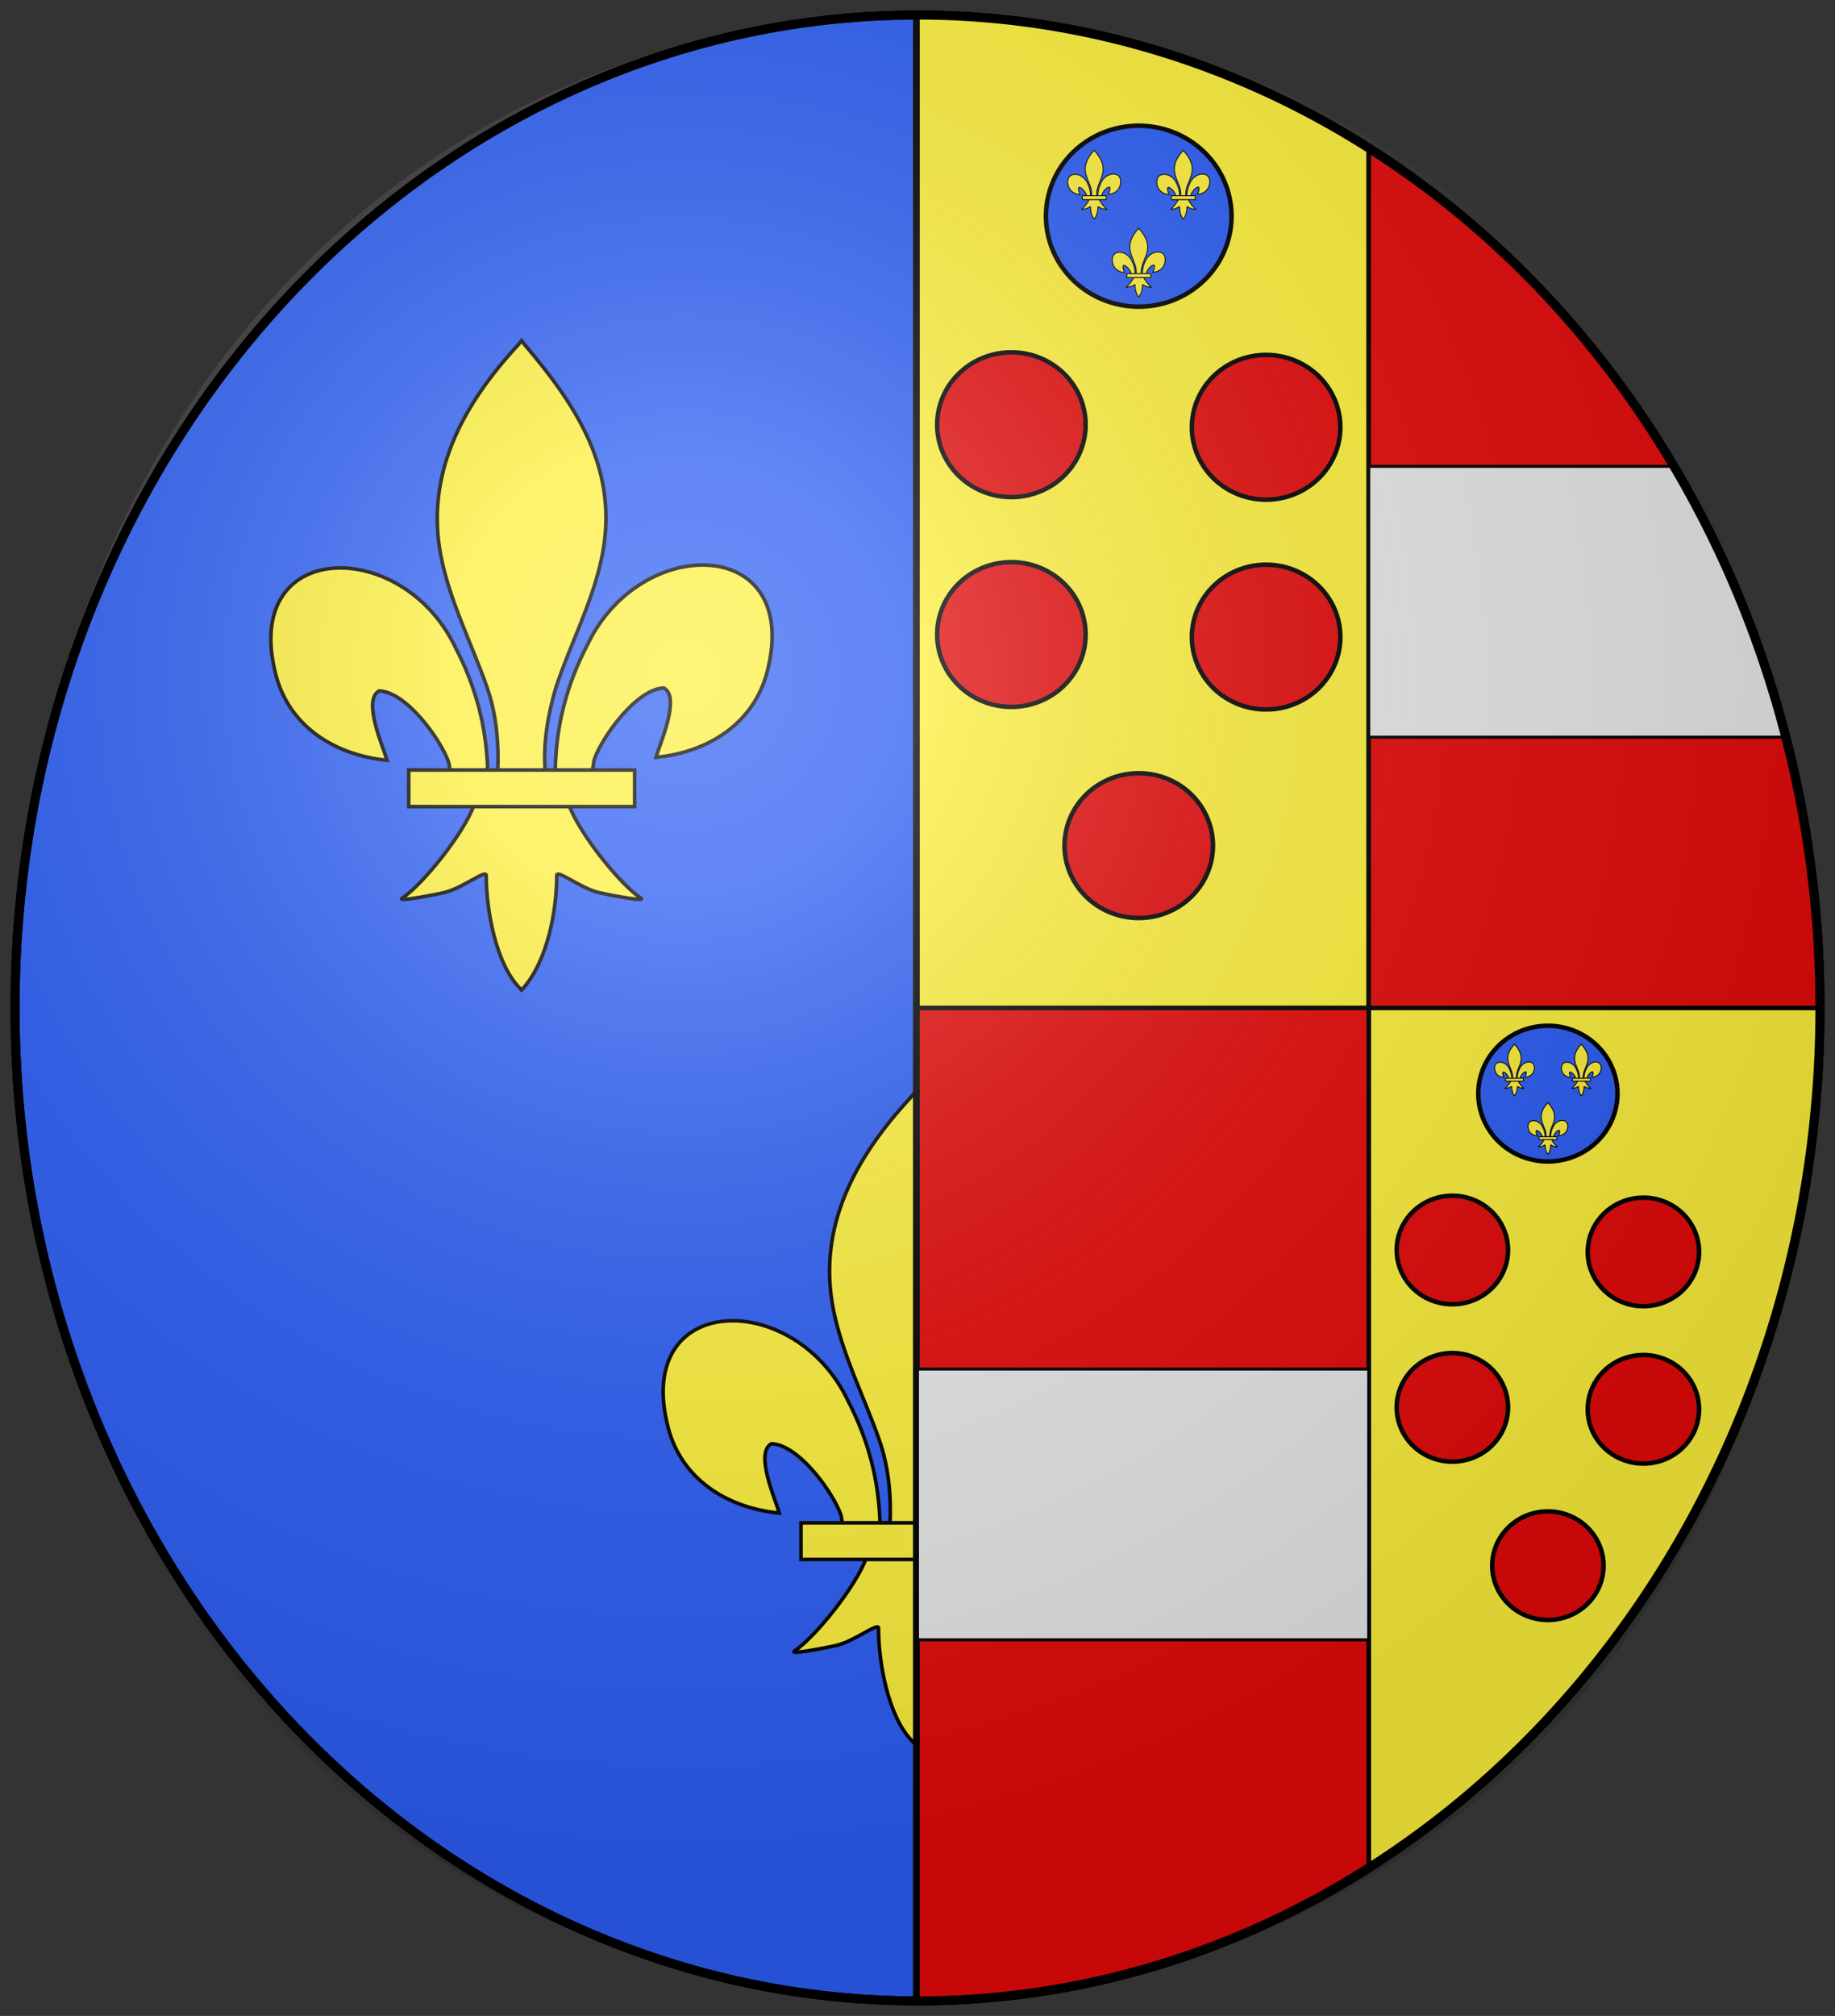<?xml version="1.0" encoding="UTF-8" standalone="no"?>
<!-- Created with Inkscape (http://www.inkscape.org/) -->
<svg
   xmlns:svg="http://www.w3.org/2000/svg"
   xmlns="http://www.w3.org/2000/svg"
   xmlns:xlink="http://www.w3.org/1999/xlink"
   version="1.0"
   width="610"
   height="670"
   id="svg2">
  <rect width="100%" height="100%" fill="#333333" stroke="none"/>
  <desc
     id="desc4">Flag of Canton of Valais (Wallis)</desc>
  <defs
     id="defs6">
    <linearGradient
       id="linearGradient2893">
      <stop
         id="stop2895"
         style="stop-color:#ffffff;stop-opacity:0.314"
         offset="0" />
      <stop
         id="stop2897"
         style="stop-color:#ffffff;stop-opacity:0.251"
         offset="0.19" />
      <stop
         id="stop2901"
         style="stop-color:#6b6b6b;stop-opacity:0.125"
         offset="0.6" />
      <stop
         id="stop2899"
         style="stop-color:#000000;stop-opacity:0.125"
         offset="1" />
    </linearGradient>
    <linearGradient
       id="linearGradient2885">
      <stop
         id="stop2887"
         style="stop-color:#ffffff;stop-opacity:1"
         offset="0" />
      <stop
         id="stop2891"
         style="stop-color:#ffffff;stop-opacity:1"
         offset="0.229" />
      <stop
         id="stop2889"
         style="stop-color:#000000;stop-opacity:1"
         offset="1" />
    </linearGradient>
    <linearGradient
       id="linearGradient2955">
      <stop
         id="stop2867"
         style="stop-color:#fd0000;stop-opacity:1"
         offset="0" />
      <stop
         id="stop2873"
         style="stop-color:#e77275;stop-opacity:0.659"
         offset="0.5" />
      <stop
         id="stop2959"
         style="stop-color:#000000;stop-opacity:0.323"
         offset="1" />
    </linearGradient>
    <radialGradient
       cx="225.524"
       cy="218.901"
       r="300"
       fx="225.524"
       fy="218.901"
       id="radialGradient2961"
       xlink:href="#linearGradient2955"
       gradientUnits="userSpaceOnUse"
       gradientTransform="matrix(-4.167939e-4,2.183,-1.884,-3.599562e-4,615.597,-289.121)" />
    <polygon
       points="0,-1 0.588,0.809 -0.951,-0.309 0.951,-0.309 -0.588,0.809 0,-1 "
       transform="scale(53,53)"
       id="star" />
    <clipPath
       id="clip">
      <path
         d="M 0,-200 L 0,600 L 300,600 L 300,-200 L 0,-200 z"
         id="path10" />
    </clipPath>
    <radialGradient
       cx="225.524"
       cy="218.901"
       r="300"
       fx="225.524"
       fy="218.901"
       id="radialGradient1911"
       xlink:href="#linearGradient2955"
       gradientUnits="userSpaceOnUse"
       gradientTransform="matrix(-4.167939e-4,2.183,-1.884,-3.599562e-4,615.597,-289.121)" />
    <radialGradient
       cx="225.524"
       cy="218.901"
       r="300"
       fx="225.524"
       fy="218.901"
       id="radialGradient2865"
       xlink:href="#linearGradient2955"
       gradientUnits="userSpaceOnUse"
       gradientTransform="matrix(0,1.749,-1.593,-1.049767e-7,551.788,-191.29)" />
    <radialGradient
       cx="225.524"
       cy="218.901"
       r="300"
       fx="225.524"
       fy="218.901"
       id="radialGradient2871"
       xlink:href="#linearGradient2955"
       gradientUnits="userSpaceOnUse"
       gradientTransform="matrix(0,1.386,-1.323,-5.741131e-8,-158.082,-109.541)" />
    <radialGradient
       cx="221.445"
       cy="226.331"
       r="300"
       fx="221.445"
       fy="226.331"
       id="radialGradient3163"
       xlink:href="#linearGradient2893"
       gradientUnits="userSpaceOnUse"
       gradientTransform="matrix(1.353,0,0,1.349,-77.629,-85.747)" />
  </defs>
  <g
     transform="translate(5,5)"
     id="layer3"
     style="display:inline">
    <path
       d="M 600,330 A 300,330 0 1 1 0,330 A 300,330 0 1 1 600,330 z"
       id="path3180"
       style="opacity:1;fill:#2b5df2;fill-opacity:1;fill-rule:nonzero;stroke:#000000;stroke-width:3;stroke-linecap:butt;stroke-linejoin:round;marker:none;marker-start:none;marker-mid:none;marker-end:none;stroke-miterlimit:4;stroke-dasharray:none;stroke-dashoffset:0;stroke-opacity:1;visibility:visible;display:inline;overflow:visible;enable-background:accumulate" />
    <g
       transform="matrix(2.425,0,0,2.425,-189.986,-452.74)"
       id="g4368"
       style="display:inline">
      <g
         transform="matrix(9.744405e-2,0,0,9.744405e-2,112.739,230.648)"
         id="g20766"
         style="fill:#fcef3c;fill-opacity:1;stroke:#000000;stroke-width:5.077;stroke-miterlimit:4;stroke-dasharray:none;stroke-opacity:1;display:inline">
        <path
           d="M 407.029,608.699 C 408.454,546.743 423.78,489.16 452.319,434.591 C 527.033,277.405 755.239,281.159 704.934,473.402 C 686.397,544.241 623.425,585.876 548.615,593.017 C 554.015,574.352 583.715,508.365 559.74,495.455 C 521.401,496.904 473.795,563.161 462.347,594.756 C 460.694,599.292 461.156,604.534 459.311,608.996"
           id="path20768"
           style="opacity:1;fill:#fcef3c;fill-opacity:1;fill-rule:evenodd;stroke:#000000;stroke-width:5.077;stroke-linecap:butt;stroke-linejoin:miter;stroke-miterlimit:4;stroke-dasharray:none;stroke-opacity:1;display:inline" />
        <g
           transform="translate(-38.532,-48.577)"
           id="g20770"
           style="opacity:1;fill:#fcef3c;fill-opacity:1;stroke:#000000;stroke-width:5.077;stroke-miterlimit:4;stroke-dasharray:none;stroke-opacity:1;display:inline">
          <g
             transform="translate(0,4)"
             id="g20772"
             style="fill:#fcef3c;fill-opacity:1;stroke:#000000;stroke-width:5.077;stroke-miterlimit:4;stroke-dasharray:none;stroke-opacity:1">
            <path
               d="M 350.523,657.372 C 349.098,595.416 333.772,537.833 305.233,483.264 C 230.519,326.078 2.313,329.832 52.618,522.075 C 71.155,592.914 134.127,634.549 208.937,641.69 C 203.537,623.025 173.837,557.038 197.813,544.128 C 236.151,545.577 283.757,611.833 295.205,643.429 C 296.858,647.965 296.396,653.207 298.241,657.669"
               id="path20774"
               style="fill:#fcef3c;fill-opacity:1;fill-rule:evenodd;stroke:#000000;stroke-width:5.077;stroke-linecap:butt;stroke-linejoin:miter;stroke-miterlimit:4;stroke-dasharray:none;stroke-opacity:1" />
            <path
               d="M 393.626,57.12 C 314.912,141.97 262.061,240.082 284.845,355.151 C 297.414,418.635 327.886,477.431 349.376,538.589 C 362.812,576.959 366.248,617.041 364.657,657.37 L 431.438,657.37 C 428.242,616.744 435.245,577.372 446.72,538.589 C 467.194,477.051 498.345,418.683 511.251,355.151 C 535.379,236.372 478.744,146.792 402.813,57.495 L 398.173,51.577 L 393.626,57.12 z"
               id="path20776"
               style="fill:#fcef3c;fill-opacity:1;fill-rule:nonzero;stroke:#000000;stroke-width:5.077;stroke-linecap:butt;stroke-linejoin:miter;stroke-miterlimit:4;stroke-dasharray:none;stroke-opacity:1" />
            <path
               d="M 331.345,704.401 C 317.383,743.531 260.456,815.193 230.22,835.62 C 222.377,840.918 267.706,832.569 288.001,828.12 C 314.62,822.286 349.218,793.923 348.407,803.933 C 348.332,849.771 361.218,926.257 394.813,961.401 L 397.995,964.789 L 401.282,961.401 C 434.86,922.23 447.52,853.359 447.688,803.933 C 446.877,793.923 481.476,822.286 508.095,828.12 C 528.39,832.569 573.718,840.918 565.876,835.62 C 535.639,815.193 478.744,743.531 464.782,704.401 L 331.345,704.401 z"
               id="path20778"
               style="fill:#fcef3c;fill-opacity:1;fill-rule:evenodd;stroke:#000000;stroke-width:5.077;stroke-linecap:butt;stroke-linejoin:miter;stroke-miterlimit:4;stroke-dasharray:none;stroke-opacity:1" />
            <rect
               width="317.888"
               height="51.503"
               x="239.352"
               y="655.379"
               id="rect20780"
               style="fill:#fcef3c;fill-opacity:1;stroke:#000000;stroke-width:5.077;stroke-miterlimit:4;stroke-dasharray:none;stroke-opacity:1" />
          </g>
        </g>
      </g>
      <g
         transform="matrix(9.744405e-2,0,0,9.744405e-2,213.099,230.648)"
         id="g20782"
         style="fill:#fcef3c;fill-opacity:1;stroke:#000000;stroke-width:5.077;stroke-miterlimit:4;stroke-dasharray:none;stroke-opacity:1;display:inline">
        <path
           d="M 407.029,608.699 C 408.454,546.743 423.78,489.16 452.319,434.591 C 527.033,277.405 755.239,281.159 704.934,473.402 C 686.397,544.241 623.425,585.876 548.615,593.017 C 554.015,574.352 583.715,508.365 559.74,495.455 C 521.401,496.904 473.795,563.161 462.347,594.756 C 460.694,599.292 461.156,604.534 459.311,608.996"
           id="path20784"
           style="opacity:1;fill:#fcef3c;fill-opacity:1;fill-rule:evenodd;stroke:#000000;stroke-width:5.077;stroke-linecap:butt;stroke-linejoin:miter;stroke-miterlimit:4;stroke-dasharray:none;stroke-opacity:1;display:inline" />
        <g
           transform="translate(-38.532,-48.577)"
           id="g20786"
           style="opacity:1;fill:#fcef3c;fill-opacity:1;stroke:#000000;stroke-width:5.077;stroke-miterlimit:4;stroke-dasharray:none;stroke-opacity:1;display:inline">
          <g
             transform="translate(0,4)"
             id="g20788"
             style="fill:#fcef3c;fill-opacity:1;stroke:#000000;stroke-width:5.077;stroke-miterlimit:4;stroke-dasharray:none;stroke-opacity:1">
            <path
               d="M 350.523,657.372 C 349.098,595.416 333.772,537.833 305.233,483.264 C 230.519,326.078 2.313,329.832 52.618,522.075 C 71.155,592.914 134.127,634.549 208.937,641.69 C 203.537,623.025 173.837,557.038 197.813,544.128 C 236.151,545.577 283.757,611.833 295.205,643.429 C 296.858,647.965 296.396,653.207 298.241,657.669"
               id="path20790"
               style="fill:#fcef3c;fill-opacity:1;fill-rule:evenodd;stroke:#000000;stroke-width:5.077;stroke-linecap:butt;stroke-linejoin:miter;stroke-miterlimit:4;stroke-dasharray:none;stroke-opacity:1" />
            <path
               d="M 393.626,57.12 C 314.912,141.97 262.061,240.082 284.845,355.151 C 297.414,418.635 327.886,477.431 349.376,538.589 C 362.812,576.959 366.248,617.041 364.657,657.37 L 431.438,657.37 C 428.242,616.744 435.245,577.372 446.72,538.589 C 467.194,477.051 498.345,418.683 511.251,355.151 C 535.379,236.372 478.744,146.792 402.813,57.495 L 398.173,51.577 L 393.626,57.12 z"
               id="path20792"
               style="fill:#fcef3c;fill-opacity:1;fill-rule:nonzero;stroke:#000000;stroke-width:5.077;stroke-linecap:butt;stroke-linejoin:miter;stroke-miterlimit:4;stroke-dasharray:none;stroke-opacity:1" />
            <path
               d="M 331.345,704.401 C 317.383,743.531 260.456,815.193 230.22,835.62 C 222.377,840.918 267.706,832.569 288.001,828.12 C 314.62,822.286 349.218,793.923 348.407,803.933 C 348.332,849.771 361.218,926.257 394.813,961.401 L 397.995,964.789 L 401.282,961.401 C 434.86,922.23 447.52,853.359 447.688,803.933 C 446.877,793.923 481.476,822.286 508.095,828.12 C 528.39,832.569 573.718,840.918 565.876,835.62 C 535.639,815.193 478.744,743.531 464.782,704.401 L 331.345,704.401 z"
               id="path20794"
               style="fill:#fcef3c;fill-opacity:1;fill-rule:evenodd;stroke:#000000;stroke-width:5.077;stroke-linecap:butt;stroke-linejoin:miter;stroke-miterlimit:4;stroke-dasharray:none;stroke-opacity:1" />
            <rect
               width="317.888"
               height="51.503"
               x="239.352"
               y="655.379"
               id="rect20796"
               style="fill:#fcef3c;fill-opacity:1;stroke:#000000;stroke-width:5.077;stroke-miterlimit:4;stroke-dasharray:none;stroke-opacity:1" />
          </g>
        </g>
      </g>
      <g
         transform="matrix(9.744405e-2,0,0,9.744405e-2,166.517,333.823)"
         id="g20814"
         style="fill:#fcef3c;fill-opacity:1;stroke:#000000;stroke-width:5.077;stroke-miterlimit:4;stroke-dasharray:none;stroke-opacity:1;display:inline">
        <path
           d="M 407.029,608.699 C 408.454,546.743 423.78,489.16 452.319,434.591 C 527.033,277.405 755.239,281.159 704.934,473.402 C 686.397,544.241 623.425,585.876 548.615,593.017 C 554.015,574.352 583.715,508.365 559.74,495.455 C 521.401,496.904 473.795,563.161 462.347,594.756 C 460.694,599.292 461.156,604.534 459.311,608.996"
           id="path20816"
           style="opacity:1;fill:#fcef3c;fill-opacity:1;fill-rule:evenodd;stroke:#000000;stroke-width:5.077;stroke-linecap:butt;stroke-linejoin:miter;stroke-miterlimit:4;stroke-dasharray:none;stroke-opacity:1;display:inline" />
        <g
           transform="translate(-38.532,-48.577)"
           id="g20818"
           style="opacity:1;fill:#fcef3c;fill-opacity:1;stroke:#000000;stroke-width:5.077;stroke-miterlimit:4;stroke-dasharray:none;stroke-opacity:1;display:inline">
          <g
             transform="translate(0,4)"
             id="g20820"
             style="fill:#fcef3c;fill-opacity:1;stroke:#000000;stroke-width:5.077;stroke-miterlimit:4;stroke-dasharray:none;stroke-opacity:1">
            <path
               d="M 350.523,657.372 C 349.098,595.416 333.772,537.833 305.233,483.264 C 230.519,326.078 2.313,329.832 52.618,522.075 C 71.155,592.914 134.127,634.549 208.937,641.69 C 203.537,623.025 173.837,557.038 197.813,544.128 C 236.151,545.577 283.757,611.833 295.205,643.429 C 296.858,647.965 296.396,653.207 298.241,657.669"
               id="path20822"
               style="fill:#fcef3c;fill-opacity:1;fill-rule:evenodd;stroke:#000000;stroke-width:5.077;stroke-linecap:butt;stroke-linejoin:miter;stroke-miterlimit:4;stroke-dasharray:none;stroke-opacity:1" />
            <path
               d="M 393.626,57.12 C 314.912,141.97 262.061,240.082 284.845,355.151 C 297.414,418.635 327.886,477.431 349.376,538.589 C 362.812,576.959 366.248,617.041 364.657,657.37 L 431.438,657.37 C 428.242,616.744 435.245,577.372 446.72,538.589 C 467.194,477.051 498.345,418.683 511.251,355.151 C 535.379,236.372 478.744,146.792 402.813,57.495 L 398.173,51.577 L 393.626,57.12 z"
               id="path20824"
               style="fill:#fcef3c;fill-opacity:1;fill-rule:nonzero;stroke:#000000;stroke-width:5.077;stroke-linecap:butt;stroke-linejoin:miter;stroke-miterlimit:4;stroke-dasharray:none;stroke-opacity:1" />
            <path
               d="M 331.345,704.401 C 317.383,743.531 260.456,815.193 230.22,835.62 C 222.377,840.918 267.706,832.569 288.001,828.12 C 314.62,822.286 349.218,793.923 348.407,803.933 C 348.332,849.771 361.218,926.257 394.813,961.401 L 397.995,964.789 L 401.282,961.401 C 434.86,922.23 447.52,853.359 447.688,803.933 C 446.877,793.923 481.476,822.286 508.095,828.12 C 528.39,832.569 573.718,840.918 565.876,835.62 C 535.639,815.193 478.744,743.531 464.782,704.401 L 331.345,704.401 z"
               id="path20826"
               style="fill:#fcef3c;fill-opacity:1;fill-rule:evenodd;stroke:#000000;stroke-width:5.077;stroke-linecap:butt;stroke-linejoin:miter;stroke-miterlimit:4;stroke-dasharray:none;stroke-opacity:1" />
            <rect
               width="317.888"
               height="51.503"
               x="239.352"
               y="655.379"
               id="rect20828"
               style="fill:#fcef3c;fill-opacity:1;stroke:#000000;stroke-width:5.077;stroke-miterlimit:4;stroke-dasharray:none;stroke-opacity:1" />
          </g>
        </g>
      </g>
    </g>
    <path
       d="M 300,-4.9e-06 L 300,660 C 465.6,660 600,512.16 600,330 C 600,147.84 465.6,-4.9e-06 300,-4.9e-06 z"
       id="path6769"
       style="opacity:1;fill:#e6e6e6;fill-opacity:1;fill-rule:nonzero;stroke:#000000;stroke-width:3;stroke-linecap:butt;stroke-linejoin:round;marker:none;marker-start:none;marker-mid:none;marker-end:none;stroke-miterlimit:4;stroke-dasharray:none;stroke-dashoffset:0;stroke-opacity:1;visibility:visible;display:inline;overflow:visible;enable-background:accumulate" />
    <path
       d="M 305,5 C 305,282.292 305,335 305,335 L 455,335 L 455,49.219 C 410.863,21.111 359.635,5 305,5 z M 455,335 L 455,620.781 C 544.642,563.694 605,457.061 605,335 L 455,335 z"
       transform="translate(-5,-5)"
       id="path11090"
       style="fill:#fcef3c;fill-rule:evenodd;stroke:#000000;stroke-width:1.5;stroke-linecap:butt;stroke-linejoin:miter;stroke-miterlimit:4;stroke-dasharray:none;stroke-opacity:1" />
    <path
       d="M 300,659.369 C 300,382.608 300,330 300,330 L 450,330 L 450,615.235 C 405.863,643.289 354.635,659.369 300,659.369 z M 450,330 L 450,44.765 C 539.642,101.744 600,208.172 600,330 L 450,330 z"
       id="path11197"
       style="fill:#e20909;fill-rule:evenodd;stroke:#000000;stroke-width:1.5;stroke-linecap:butt;stroke-linejoin:miter;stroke-miterlimit:4;stroke-dasharray:none;stroke-opacity:1;display:inline" />
    <g
       transform="translate(-4.116,-7.047)"
       id="g23781"
       style="display:inline">
      <path
         d="M 98.692,610.654 A 49.346,48.112 0 1 1 0,610.654 A 49.346,48.112 0 1 1 98.692,610.654 z"
         transform="matrix(0.5,0,0,0.5,310.654,-162.123)"
         id="path2427"
         style="fill:#e20909;fill-opacity:1;fill-rule:nonzero;stroke:#000000;stroke-width:3;stroke-linecap:butt;stroke-linejoin:miter;marker:none;marker-start:none;marker-mid:none;marker-end:none;stroke-miterlimit:4;stroke-dasharray:none;stroke-dashoffset:0;stroke-opacity:1;visibility:visible;display:inline;overflow:visible;enable-background:accumulate" />
      <path
         d="M 98.692,610.654 A 49.346,48.112 0 1 1 0,610.654 A 49.346,48.112 0 1 1 98.692,610.654 z"
         transform="matrix(0.5,0,0,0.5,395.327,-161.271)"
         id="path2429"
         style="fill:#e20909;fill-opacity:1;fill-rule:nonzero;stroke:#000000;stroke-width:3;stroke-linecap:butt;stroke-linejoin:miter;marker:none;marker-start:none;marker-mid:none;marker-end:none;stroke-miterlimit:4;stroke-dasharray:none;stroke-dashoffset:0;stroke-opacity:1;visibility:visible;display:inline;overflow:visible;enable-background:accumulate" />
    </g>
    <g
       transform="translate(-4.116,-4.112)"
       id="g23777"
       style="display:inline">
      <path
         d="M 98.692,610.654 A 49.346,48.112 0 1 1 0,610.654 A 49.346,48.112 0 1 1 98.692,610.654 z"
         transform="matrix(0.5,0,0,0.5,310.654,-95.327)"
         id="path2433"
         style="fill:#e20909;fill-opacity:1;fill-rule:nonzero;stroke:#000000;stroke-width:3;stroke-linecap:butt;stroke-linejoin:miter;marker:none;marker-start:none;marker-mid:none;marker-end:none;stroke-miterlimit:4;stroke-dasharray:none;stroke-dashoffset:0;stroke-opacity:1;visibility:visible;display:inline;overflow:visible;enable-background:accumulate" />
      <path
         d="M 98.692,610.654 A 49.346,48.112 0 1 1 0,610.654 A 49.346,48.112 0 1 1 98.692,610.654 z"
         transform="matrix(0.5,0,0,0.5,395.327,-94.475)"
         id="path2435"
         style="fill:#e20909;fill-opacity:1;fill-rule:nonzero;stroke:#000000;stroke-width:3;stroke-linecap:butt;stroke-linejoin:miter;marker:none;marker-start:none;marker-mid:none;marker-end:none;stroke-miterlimit:4;stroke-dasharray:none;stroke-dashoffset:0;stroke-opacity:1;visibility:visible;display:inline;overflow:visible;enable-background:accumulate" />
    </g>
    <path
       d="M 98.692,610.654 A 49.346,48.112 0 1 1 0,610.654 A 49.346,48.112 0 1 1 98.692,610.654 z"
       transform="matrix(0.5,0,0,0.5,348.875,-29.281)"
       id="path2431"
       style="fill:#e20909;fill-opacity:1;fill-rule:nonzero;stroke:#000000;stroke-width:3;stroke-linecap:butt;stroke-linejoin:miter;marker:none;marker-start:none;marker-mid:none;marker-end:none;stroke-miterlimit:4;stroke-dasharray:none;stroke-dashoffset:0;stroke-opacity:1;visibility:visible;display:inline;overflow:visible;enable-background:accumulate" />
    <g
       transform="matrix(0.5,0,0,0.5,472.856,9.872)"
       id="g3547"
       style="display:inline">
      <path
         d="M 98.692,610.654 A 49.346,48.112 0 1 1 0,610.654 A 49.346,48.112 0 1 1 98.692,610.654 z"
         transform="matrix(1.25,0,0,1.25,-260.299,-649.36)"
         id="path2437"
         style="opacity:1;fill:#2b5df2;fill-opacity:1;fill-rule:nonzero;stroke:#000000;stroke-width:2.4;stroke-linecap:butt;stroke-linejoin:miter;marker:none;marker-start:none;marker-mid:none;marker-end:none;stroke-miterlimit:4;stroke-dasharray:none;stroke-dashoffset:0;stroke-opacity:1;visibility:visible;display:inline;overflow:visible;enable-background:accumulate" />
      <g
         transform="matrix(5e-2,0,0,5e-2,-246.2,69.806)"
         id="g3226"
         style="fill:#fcef3c;display:inline">
        <path
           d="M 407.029,608.699 C 408.454,546.743 423.78,489.16 452.319,434.591 C 527.033,277.405 755.239,281.159 704.934,473.402 C 686.397,544.241 623.425,585.876 548.615,593.017 C 554.015,574.352 583.715,508.365 559.74,495.455 C 521.401,496.904 473.795,563.161 462.347,594.756 C 460.694,599.292 461.156,604.534 459.311,608.996"
           id="path3228"
           style="opacity:1;fill:#fcef3c;fill-opacity:1;fill-rule:evenodd;stroke:#000000;stroke-width:12;stroke-linecap:butt;stroke-linejoin:miter;stroke-miterlimit:4;stroke-dasharray:none;stroke-opacity:1;display:inline" />
        <g
           transform="translate(-38.532,-48.577)"
           id="g3230"
           style="opacity:1;fill:#fcef3c;display:inline">
          <g
             transform="translate(0,4)"
             id="g3232"
             style="fill:#fcef3c;fill-opacity:1;stroke:#000000;stroke-width:12;stroke-miterlimit:4;stroke-dasharray:none;stroke-opacity:1">
            <path
               d="M 350.523,657.372 C 349.098,595.416 333.772,537.833 305.233,483.264 C 230.519,326.078 2.313,329.832 52.618,522.075 C 71.155,592.914 134.127,634.549 208.937,641.69 C 203.537,623.025 173.837,557.038 197.813,544.128 C 236.151,545.577 283.757,611.833 295.205,643.429 C 296.858,647.965 296.396,653.207 298.241,657.669"
               id="path3234"
               style="fill:#fcef3c;fill-opacity:1;fill-rule:evenodd;stroke:#000000;stroke-width:12;stroke-linecap:butt;stroke-linejoin:miter;stroke-miterlimit:4;stroke-dasharray:none;stroke-opacity:1" />
            <path
               d="M 393.626,57.12 C 314.912,141.97 262.061,240.082 284.845,355.151 C 297.414,418.635 327.886,477.431 349.376,538.589 C 362.812,576.959 366.248,617.041 364.657,657.37 L 431.438,657.37 C 428.242,616.744 435.245,577.372 446.72,538.589 C 467.194,477.051 498.345,418.683 511.251,355.151 C 535.379,236.372 478.744,146.792 402.813,57.495 L 398.173,51.577 L 393.626,57.12 z"
               id="path3236"
               style="fill:#fcef3c;fill-opacity:1;fill-rule:nonzero;stroke:#000000;stroke-width:12;stroke-linecap:butt;stroke-linejoin:miter;stroke-miterlimit:4;stroke-dasharray:none;stroke-opacity:1" />
            <path
               d="M 331.345,704.401 C 317.383,743.531 260.456,815.193 230.22,835.62 C 222.377,840.918 267.706,832.569 288.001,828.12 C 314.62,822.286 349.218,793.923 348.407,803.933 C 348.332,849.771 361.218,926.257 394.813,961.401 L 397.995,964.789 L 401.282,961.401 C 434.86,922.23 447.52,853.359 447.688,803.933 C 446.877,793.923 481.476,822.286 508.095,828.12 C 528.39,832.569 573.718,840.918 565.876,835.62 C 535.639,815.193 478.744,743.531 464.782,704.401 L 331.345,704.401 z"
               id="path3238"
               style="fill:#fcef3c;fill-opacity:1;fill-rule:evenodd;stroke:#000000;stroke-width:12;stroke-linecap:butt;stroke-linejoin:miter;stroke-miterlimit:4;stroke-dasharray:none;stroke-opacity:1" />
            <rect
               width="317.888"
               height="51.503"
               x="239.352"
               y="655.379"
               id="rect3240"
               style="fill:#fcef3c;fill-opacity:1;stroke:#000000;stroke-width:12;stroke-miterlimit:4;stroke-dasharray:none;stroke-opacity:1" />
          </g>
        </g>
      </g>
      <g
         transform="matrix(5e-2,0,0,5e-2,-186.985,69.806)"
         id="g4777"
         style="fill:#fcef3c;display:inline">
        <path
           d="M 407.029,608.699 C 408.454,546.743 423.78,489.16 452.319,434.591 C 527.033,277.405 755.239,281.159 704.934,473.402 C 686.397,544.241 623.425,585.876 548.615,593.017 C 554.015,574.352 583.715,508.365 559.74,495.455 C 521.401,496.904 473.795,563.161 462.347,594.756 C 460.694,599.292 461.156,604.534 459.311,608.996"
           id="path4779"
           style="opacity:1;fill:#fcef3c;fill-opacity:1;fill-rule:evenodd;stroke:#000000;stroke-width:12;stroke-linecap:butt;stroke-linejoin:miter;stroke-miterlimit:4;stroke-dasharray:none;stroke-opacity:1;display:inline" />
        <g
           transform="translate(-38.532,-48.577)"
           id="g4781"
           style="opacity:1;fill:#fcef3c;display:inline">
          <g
             transform="translate(0,4)"
             id="g4783"
             style="fill:#fcef3c;fill-opacity:1;stroke:#000000;stroke-width:12;stroke-miterlimit:4;stroke-dasharray:none;stroke-opacity:1">
            <path
               d="M 350.523,657.372 C 349.098,595.416 333.772,537.833 305.233,483.264 C 230.519,326.078 2.313,329.832 52.618,522.075 C 71.155,592.914 134.127,634.549 208.937,641.69 C 203.537,623.025 173.837,557.038 197.813,544.128 C 236.151,545.577 283.757,611.833 295.205,643.429 C 296.858,647.965 296.396,653.207 298.241,657.669"
               id="path4785"
               style="fill:#fcef3c;fill-opacity:1;fill-rule:evenodd;stroke:#000000;stroke-width:12;stroke-linecap:butt;stroke-linejoin:miter;stroke-miterlimit:4;stroke-dasharray:none;stroke-opacity:1" />
            <path
               d="M 393.626,57.12 C 314.912,141.97 262.061,240.082 284.845,355.151 C 297.414,418.635 327.886,477.431 349.376,538.589 C 362.812,576.959 366.248,617.041 364.657,657.37 L 431.438,657.37 C 428.242,616.744 435.245,577.372 446.72,538.589 C 467.194,477.051 498.345,418.683 511.251,355.151 C 535.379,236.372 478.744,146.792 402.813,57.495 L 398.173,51.577 L 393.626,57.12 z"
               id="path4787"
               style="fill:#fcef3c;fill-opacity:1;fill-rule:nonzero;stroke:#000000;stroke-width:12;stroke-linecap:butt;stroke-linejoin:miter;stroke-miterlimit:4;stroke-dasharray:none;stroke-opacity:1" />
            <path
               d="M 331.345,704.401 C 317.383,743.531 260.456,815.193 230.22,835.62 C 222.377,840.918 267.706,832.569 288.001,828.12 C 314.62,822.286 349.218,793.923 348.407,803.933 C 348.332,849.771 361.218,926.257 394.813,961.401 L 397.995,964.789 L 401.282,961.401 C 434.86,922.23 447.52,853.359 447.688,803.933 C 446.877,793.923 481.476,822.286 508.095,828.12 C 528.39,832.569 573.718,840.918 565.876,835.62 C 535.639,815.193 478.744,743.531 464.782,704.401 L 331.345,704.401 z"
               id="path4789"
               style="fill:#fcef3c;fill-opacity:1;fill-rule:evenodd;stroke:#000000;stroke-width:12;stroke-linecap:butt;stroke-linejoin:miter;stroke-miterlimit:4;stroke-dasharray:none;stroke-opacity:1" />
            <rect
               width="317.888"
               height="51.503"
               x="239.352"
               y="655.379"
               id="rect4791"
               style="fill:#fcef3c;fill-opacity:1;stroke:#000000;stroke-width:12;stroke-miterlimit:4;stroke-dasharray:none;stroke-opacity:1" />
          </g>
        </g>
      </g>
      <g
         transform="matrix(5e-2,0,0,5e-2,-216.592,121.619)"
         id="g4793"
         style="fill:#fcef3c;display:inline">
        <path
           d="M 407.029,608.699 C 408.454,546.743 423.78,489.16 452.319,434.591 C 527.033,277.405 755.239,281.159 704.934,473.402 C 686.397,544.241 623.425,585.876 548.615,593.017 C 554.015,574.352 583.715,508.365 559.74,495.455 C 521.401,496.904 473.795,563.161 462.347,594.756 C 460.694,599.292 461.156,604.534 459.311,608.996"
           id="path4795"
           style="opacity:1;fill:#fcef3c;fill-opacity:1;fill-rule:evenodd;stroke:#000000;stroke-width:12;stroke-linecap:butt;stroke-linejoin:miter;stroke-miterlimit:4;stroke-dasharray:none;stroke-opacity:1;display:inline" />
        <g
           transform="translate(-38.532,-48.577)"
           id="g4797"
           style="opacity:1;fill:#fcef3c;display:inline">
          <g
             transform="translate(0,4)"
             id="g4799"
             style="fill:#fcef3c;fill-opacity:1;stroke:#000000;stroke-width:12;stroke-miterlimit:4;stroke-dasharray:none;stroke-opacity:1">
            <path
               d="M 350.523,657.372 C 349.098,595.416 333.772,537.833 305.233,483.264 C 230.519,326.078 2.313,329.832 52.618,522.075 C 71.155,592.914 134.127,634.549 208.937,641.69 C 203.537,623.025 173.837,557.038 197.813,544.128 C 236.151,545.577 283.757,611.833 295.205,643.429 C 296.858,647.965 296.396,653.207 298.241,657.669"
               id="path4801"
               style="fill:#fcef3c;fill-opacity:1;fill-rule:evenodd;stroke:#000000;stroke-width:12;stroke-linecap:butt;stroke-linejoin:miter;stroke-miterlimit:4;stroke-dasharray:none;stroke-opacity:1" />
            <path
               d="M 393.626,57.12 C 314.912,141.97 262.061,240.082 284.845,355.151 C 297.414,418.635 327.886,477.431 349.376,538.589 C 362.812,576.959 366.248,617.041 364.657,657.37 L 431.438,657.37 C 428.242,616.744 435.245,577.372 446.72,538.589 C 467.194,477.051 498.345,418.683 511.251,355.151 C 535.379,236.372 478.744,146.792 402.813,57.495 L 398.173,51.577 L 393.626,57.12 z"
               id="path4803"
               style="fill:#fcef3c;fill-opacity:1;fill-rule:nonzero;stroke:#000000;stroke-width:12;stroke-linecap:butt;stroke-linejoin:miter;stroke-miterlimit:4;stroke-dasharray:none;stroke-opacity:1" />
            <path
               d="M 331.345,704.401 C 317.383,743.531 260.456,815.193 230.22,835.62 C 222.377,840.918 267.706,832.569 288.001,828.12 C 314.62,822.286 349.218,793.923 348.407,803.933 C 348.332,849.771 361.218,926.257 394.813,961.401 L 397.995,964.789 L 401.282,961.401 C 434.86,922.23 447.52,853.359 447.688,803.933 C 446.877,793.923 481.476,822.286 508.095,828.12 C 528.39,832.569 573.718,840.918 565.876,835.62 C 535.639,815.193 478.744,743.531 464.782,704.401 L 331.345,704.401 z"
               id="path4805"
               style="fill:#fcef3c;fill-opacity:1;fill-rule:evenodd;stroke:#000000;stroke-width:12;stroke-linecap:butt;stroke-linejoin:miter;stroke-miterlimit:4;stroke-dasharray:none;stroke-opacity:1" />
            <rect
               width="317.888"
               height="51.503"
               x="239.352"
               y="655.379"
               id="rect4807"
               style="fill:#fcef3c;fill-opacity:1;stroke:#000000;stroke-width:12;stroke-miterlimit:4;stroke-dasharray:none;stroke-opacity:1" />
          </g>
        </g>
      </g>
    </g>
    <path
       d="M 98.692,610.654 A 49.346,48.112 0 1 1 0,610.654 A 49.346,48.112 0 1 1 98.692,610.654 z"
       transform="matrix(0.375,0,0,0.375,459.301,181.449)"
       id="path23787"
       style="fill:#e20909;fill-opacity:1;fill-rule:nonzero;stroke:#000000;stroke-width:4;stroke-linecap:butt;stroke-linejoin:miter;marker:none;marker-start:none;marker-mid:none;marker-end:none;stroke-miterlimit:4;stroke-dasharray:none;stroke-dashoffset:0;stroke-opacity:1;visibility:visible;display:inline;overflow:visible;enable-background:accumulate" />
    <path
       d="M 98.692,610.654 A 49.346,48.112 0 1 1 0,610.654 A 49.346,48.112 0 1 1 98.692,610.654 z"
       transform="matrix(0.375,0,0,0.375,522.805,182.088)"
       id="path23789"
       style="fill:#e20909;fill-opacity:1;fill-rule:nonzero;stroke:#000000;stroke-width:4;stroke-linecap:butt;stroke-linejoin:miter;marker:none;marker-start:none;marker-mid:none;marker-end:none;stroke-miterlimit:4;stroke-dasharray:none;stroke-dashoffset:0;stroke-opacity:1;visibility:visible;display:inline;overflow:visible;enable-background:accumulate" />
    <path
       d="M 98.692,610.654 A 49.346,48.112 0 1 1 0,610.654 A 49.346,48.112 0 1 1 98.692,610.654 z"
       transform="matrix(0.375,0,0,0.375,459.301,233.748)"
       id="path23793"
       style="fill:#e20909;fill-opacity:1;fill-rule:nonzero;stroke:#000000;stroke-width:4;stroke-linecap:butt;stroke-linejoin:miter;marker:none;marker-start:none;marker-mid:none;marker-end:none;stroke-miterlimit:4;stroke-dasharray:none;stroke-dashoffset:0;stroke-opacity:1;visibility:visible;display:inline;overflow:visible;enable-background:accumulate" />
    <path
       d="M 98.692,610.654 A 49.346,48.112 0 1 1 0,610.654 A 49.346,48.112 0 1 1 98.692,610.654 z"
       transform="matrix(0.375,0,0,0.375,522.805,234.387)"
       id="path23795"
       style="fill:#e20909;fill-opacity:1;fill-rule:nonzero;stroke:#000000;stroke-width:4;stroke-linecap:butt;stroke-linejoin:miter;marker:none;marker-start:none;marker-mid:none;marker-end:none;stroke-miterlimit:4;stroke-dasharray:none;stroke-dashoffset:0;stroke-opacity:1;visibility:visible;display:inline;overflow:visible;enable-background:accumulate" />
    <path
       d="M 98.692,610.654 A 49.346,48.112 0 1 1 0,610.654 A 49.346,48.112 0 1 1 98.692,610.654 z"
       transform="matrix(0.375,0,0,0.375,491.053,286.366)"
       id="path23797"
       style="fill:#e20909;fill-opacity:1;fill-rule:nonzero;stroke:#000000;stroke-width:4;stroke-linecap:butt;stroke-linejoin:miter;marker:none;marker-start:none;marker-mid:none;marker-end:none;stroke-miterlimit:4;stroke-dasharray:none;stroke-dashoffset:0;stroke-opacity:1;visibility:visible;display:inline;overflow:visible;enable-background:accumulate" />
    <g
       transform="matrix(0.375,0,0,0.375,584.039,315.731)"
       id="g23799"
       style="display:inline">
      <path
         d="M 98.692,610.654 A 49.346,48.112 0 1 1 0,610.654 A 49.346,48.112 0 1 1 98.692,610.654 z"
         transform="matrix(1.25,0,0,1.25,-260.299,-649.36)"
         id="path23801"
         style="opacity:1;fill:#2b5df2;fill-opacity:1;fill-rule:nonzero;stroke:#000000;stroke-width:3.2;stroke-linecap:butt;stroke-linejoin:miter;marker:none;marker-start:none;marker-mid:none;marker-end:none;stroke-miterlimit:4;stroke-dasharray:none;stroke-dashoffset:0;stroke-opacity:1;visibility:visible;display:inline;overflow:visible;enable-background:accumulate" />
      <g
         transform="matrix(5e-2,0,0,5e-2,-246.2,69.806)"
         id="g23803"
         style="fill:#fcef3c;display:inline">
        <path
           d="M 407.029,608.699 C 408.454,546.743 423.78,489.16 452.319,434.591 C 527.033,277.405 755.239,281.159 704.934,473.402 C 686.397,544.241 623.425,585.876 548.615,593.017 C 554.015,574.352 583.715,508.365 559.74,495.455 C 521.401,496.904 473.795,563.161 462.347,594.756 C 460.694,599.292 461.156,604.534 459.311,608.996"
           id="path23805"
           style="opacity:1;fill:#fcef3c;fill-opacity:1;fill-rule:evenodd;stroke:#000000;stroke-width:16;stroke-linecap:butt;stroke-linejoin:miter;stroke-miterlimit:4;stroke-dasharray:none;stroke-opacity:1;display:inline" />
        <g
           transform="translate(-38.532,-48.577)"
           id="g23807"
           style="opacity:1;fill:#fcef3c;display:inline">
          <g
             transform="translate(0,4)"
             id="g23809"
             style="fill:#fcef3c;fill-opacity:1;stroke:#000000;stroke-width:16;stroke-miterlimit:4;stroke-dasharray:none;stroke-opacity:1">
            <path
               d="M 350.523,657.372 C 349.098,595.416 333.772,537.833 305.233,483.264 C 230.519,326.078 2.313,329.832 52.618,522.075 C 71.155,592.914 134.127,634.549 208.937,641.69 C 203.537,623.025 173.837,557.038 197.813,544.128 C 236.151,545.577 283.757,611.833 295.205,643.429 C 296.858,647.965 296.396,653.207 298.241,657.669"
               id="path23811"
               style="fill:#fcef3c;fill-opacity:1;fill-rule:evenodd;stroke:#000000;stroke-width:16;stroke-linecap:butt;stroke-linejoin:miter;stroke-miterlimit:4;stroke-dasharray:none;stroke-opacity:1" />
            <path
               d="M 393.626,57.12 C 314.912,141.97 262.061,240.082 284.845,355.151 C 297.414,418.635 327.886,477.431 349.376,538.589 C 362.812,576.959 366.248,617.041 364.657,657.37 L 431.438,657.37 C 428.242,616.744 435.245,577.372 446.72,538.589 C 467.194,477.051 498.345,418.683 511.251,355.151 C 535.379,236.372 478.744,146.792 402.813,57.495 L 398.173,51.577 L 393.626,57.12 z"
               id="path23813"
               style="fill:#fcef3c;fill-opacity:1;fill-rule:nonzero;stroke:#000000;stroke-width:16;stroke-linecap:butt;stroke-linejoin:miter;stroke-miterlimit:4;stroke-dasharray:none;stroke-opacity:1" />
            <path
               d="M 331.345,704.401 C 317.383,743.531 260.456,815.193 230.22,835.62 C 222.377,840.918 267.706,832.569 288.001,828.12 C 314.62,822.286 349.218,793.923 348.407,803.933 C 348.332,849.771 361.218,926.257 394.813,961.401 L 397.995,964.789 L 401.282,961.401 C 434.86,922.23 447.52,853.359 447.688,803.933 C 446.877,793.923 481.476,822.286 508.095,828.12 C 528.39,832.569 573.718,840.918 565.876,835.62 C 535.639,815.193 478.744,743.531 464.782,704.401 L 331.345,704.401 z"
               id="path23815"
               style="fill:#fcef3c;fill-opacity:1;fill-rule:evenodd;stroke:#000000;stroke-width:16;stroke-linecap:butt;stroke-linejoin:miter;stroke-miterlimit:4;stroke-dasharray:none;stroke-opacity:1" />
            <rect
               width="317.888"
               height="51.503"
               x="239.352"
               y="655.379"
               id="rect23817"
               style="fill:#fcef3c;fill-opacity:1;stroke:#000000;stroke-width:16;stroke-miterlimit:4;stroke-dasharray:none;stroke-opacity:1" />
          </g>
        </g>
      </g>
      <g
         transform="matrix(5e-2,0,0,5e-2,-186.985,69.806)"
         id="g23819"
         style="fill:#fcef3c;display:inline">
        <path
           d="M 407.029,608.699 C 408.454,546.743 423.78,489.16 452.319,434.591 C 527.033,277.405 755.239,281.159 704.934,473.402 C 686.397,544.241 623.425,585.876 548.615,593.017 C 554.015,574.352 583.715,508.365 559.74,495.455 C 521.401,496.904 473.795,563.161 462.347,594.756 C 460.694,599.292 461.156,604.534 459.311,608.996"
           id="path23821"
           style="opacity:1;fill:#fcef3c;fill-opacity:1;fill-rule:evenodd;stroke:#000000;stroke-width:16;stroke-linecap:butt;stroke-linejoin:miter;stroke-miterlimit:4;stroke-dasharray:none;stroke-opacity:1;display:inline" />
        <g
           transform="translate(-38.532,-48.577)"
           id="g23823"
           style="opacity:1;fill:#fcef3c;display:inline">
          <g
             transform="translate(0,4)"
             id="g23825"
             style="fill:#fcef3c;fill-opacity:1;stroke:#000000;stroke-width:16;stroke-miterlimit:4;stroke-dasharray:none;stroke-opacity:1">
            <path
               d="M 350.523,657.372 C 349.098,595.416 333.772,537.833 305.233,483.264 C 230.519,326.078 2.313,329.832 52.618,522.075 C 71.155,592.914 134.127,634.549 208.937,641.69 C 203.537,623.025 173.837,557.038 197.813,544.128 C 236.151,545.577 283.757,611.833 295.205,643.429 C 296.858,647.965 296.396,653.207 298.241,657.669"
               id="path23827"
               style="fill:#fcef3c;fill-opacity:1;fill-rule:evenodd;stroke:#000000;stroke-width:16;stroke-linecap:butt;stroke-linejoin:miter;stroke-miterlimit:4;stroke-dasharray:none;stroke-opacity:1" />
            <path
               d="M 393.626,57.12 C 314.912,141.97 262.061,240.082 284.845,355.151 C 297.414,418.635 327.886,477.431 349.376,538.589 C 362.812,576.959 366.248,617.041 364.657,657.37 L 431.438,657.37 C 428.242,616.744 435.245,577.372 446.72,538.589 C 467.194,477.051 498.345,418.683 511.251,355.151 C 535.379,236.372 478.744,146.792 402.813,57.495 L 398.173,51.577 L 393.626,57.12 z"
               id="path23829"
               style="fill:#fcef3c;fill-opacity:1;fill-rule:nonzero;stroke:#000000;stroke-width:16;stroke-linecap:butt;stroke-linejoin:miter;stroke-miterlimit:4;stroke-dasharray:none;stroke-opacity:1" />
            <path
               d="M 331.345,704.401 C 317.383,743.531 260.456,815.193 230.22,835.62 C 222.377,840.918 267.706,832.569 288.001,828.12 C 314.62,822.286 349.218,793.923 348.407,803.933 C 348.332,849.771 361.218,926.257 394.813,961.401 L 397.995,964.789 L 401.282,961.401 C 434.86,922.23 447.52,853.359 447.688,803.933 C 446.877,793.923 481.476,822.286 508.095,828.12 C 528.39,832.569 573.718,840.918 565.876,835.62 C 535.639,815.193 478.744,743.531 464.782,704.401 L 331.345,704.401 z"
               id="path23831"
               style="fill:#fcef3c;fill-opacity:1;fill-rule:evenodd;stroke:#000000;stroke-width:16;stroke-linecap:butt;stroke-linejoin:miter;stroke-miterlimit:4;stroke-dasharray:none;stroke-opacity:1" />
            <rect
               width="317.888"
               height="51.503"
               x="239.352"
               y="655.379"
               id="rect23833"
               style="fill:#fcef3c;fill-opacity:1;stroke:#000000;stroke-width:16;stroke-miterlimit:4;stroke-dasharray:none;stroke-opacity:1" />
          </g>
        </g>
      </g>
      <g
         transform="matrix(5e-2,0,0,5e-2,-216.592,121.619)"
         id="g23835"
         style="fill:#fcef3c;display:inline">
        <path
           d="M 407.029,608.699 C 408.454,546.743 423.78,489.16 452.319,434.591 C 527.033,277.405 755.239,281.159 704.934,473.402 C 686.397,544.241 623.425,585.876 548.615,593.017 C 554.015,574.352 583.715,508.365 559.74,495.455 C 521.401,496.904 473.795,563.161 462.347,594.756 C 460.694,599.292 461.156,604.534 459.311,608.996"
           id="path23837"
           style="opacity:1;fill:#fcef3c;fill-opacity:1;fill-rule:evenodd;stroke:#000000;stroke-width:16;stroke-linecap:butt;stroke-linejoin:miter;stroke-miterlimit:4;stroke-dasharray:none;stroke-opacity:1;display:inline" />
        <g
           transform="translate(-38.532,-48.577)"
           id="g23839"
           style="opacity:1;fill:#fcef3c;display:inline">
          <g
             transform="translate(0,4)"
             id="g23841"
             style="fill:#fcef3c;fill-opacity:1;stroke:#000000;stroke-width:16;stroke-miterlimit:4;stroke-dasharray:none;stroke-opacity:1">
            <path
               d="M 350.523,657.372 C 349.098,595.416 333.772,537.833 305.233,483.264 C 230.519,326.078 2.313,329.832 52.618,522.075 C 71.155,592.914 134.127,634.549 208.937,641.69 C 203.537,623.025 173.837,557.038 197.813,544.128 C 236.151,545.577 283.757,611.833 295.205,643.429 C 296.858,647.965 296.396,653.207 298.241,657.669"
               id="path23843"
               style="fill:#fcef3c;fill-opacity:1;fill-rule:evenodd;stroke:#000000;stroke-width:16;stroke-linecap:butt;stroke-linejoin:miter;stroke-miterlimit:4;stroke-dasharray:none;stroke-opacity:1" />
            <path
               d="M 393.626,57.12 C 314.912,141.97 262.061,240.082 284.845,355.151 C 297.414,418.635 327.886,477.431 349.376,538.589 C 362.812,576.959 366.248,617.041 364.657,657.37 L 431.438,657.37 C 428.242,616.744 435.245,577.372 446.72,538.589 C 467.194,477.051 498.345,418.683 511.251,355.151 C 535.379,236.372 478.744,146.792 402.813,57.495 L 398.173,51.577 L 393.626,57.12 z"
               id="path23845"
               style="fill:#fcef3c;fill-opacity:1;fill-rule:nonzero;stroke:#000000;stroke-width:16;stroke-linecap:butt;stroke-linejoin:miter;stroke-miterlimit:4;stroke-dasharray:none;stroke-opacity:1" />
            <path
               d="M 331.345,704.401 C 317.383,743.531 260.456,815.193 230.22,835.62 C 222.377,840.918 267.706,832.569 288.001,828.12 C 314.62,822.286 349.218,793.923 348.407,803.933 C 348.332,849.771 361.218,926.257 394.813,961.401 L 397.995,964.789 L 401.282,961.401 C 434.86,922.23 447.52,853.359 447.688,803.933 C 446.877,793.923 481.476,822.286 508.095,828.12 C 528.39,832.569 573.718,840.918 565.876,835.62 C 535.639,815.193 478.744,743.531 464.782,704.401 L 331.345,704.401 z"
               id="path23847"
               style="fill:#fcef3c;fill-opacity:1;fill-rule:evenodd;stroke:#000000;stroke-width:16;stroke-linecap:butt;stroke-linejoin:miter;stroke-miterlimit:4;stroke-dasharray:none;stroke-opacity:1" />
            <rect
               width="317.888"
               height="51.503"
               x="239.352"
               y="655.379"
               id="rect23849"
               style="fill:#fcef3c;fill-opacity:1;stroke:#000000;stroke-width:16;stroke-miterlimit:4;stroke-dasharray:none;stroke-opacity:1" />
          </g>
        </g>
      </g>
    </g>
    <rect
       width="150"
       height="90"
       x="305"
       y="455"
       transform="translate(-5,-5)"
       id="rect16455"
       style="opacity:1;fill:#e6e6e6;fill-opacity:1;fill-rule:nonzero;stroke:#000000;stroke-width:1;stroke-linecap:butt;stroke-linejoin:miter;marker:none;marker-start:none;marker-mid:none;marker-end:none;stroke-miterlimit:4;stroke-dasharray:none;stroke-dashoffset:0;stroke-opacity:1;visibility:visible;display:inline;overflow:visible;enable-background:accumulate" />
    <path
       d="M 455,155 L 455,245 L 593.625,245 C 585.278,212.717 572.569,182.432 556.219,155 L 455,155 z"
       transform="translate(-5,-5)"
       id="rect17227"
       style="opacity:1;fill:#e6e6e6;fill-opacity:1;fill-rule:nonzero;stroke:#000000;stroke-width:1;stroke-linecap:butt;stroke-linejoin:miter;marker:none;marker-start:none;marker-mid:none;marker-end:none;stroke-miterlimit:4;stroke-dasharray:none;stroke-dashoffset:0;stroke-opacity:1;visibility:visible;display:inline;overflow:visible;enable-background:accumulate" />
  </g>
  <g
     transform="translate(5,5)"
     id="layer4" />
  <g
     transform="translate(5,5)"
     id="layer2">
    <path
       d="M 300,658.5 C 480,660 600,510 600,330 C 600,150 480,1.1368684e-13 300,1.1368684e-13 C 120,1.1368684e-13 1.1021457e-14,150 0,330 C 1.1021457e-14,510 120,660 300,658.5 z"
       id="path2875"
       style="opacity:1;fill:url(#radialGradient3163);fill-opacity:1;fill-rule:evenodd;stroke:none;stroke-width:1px;stroke-linecap:butt;stroke-linejoin:miter;stroke-opacity:1" />
  </g>
  <g
     transform="translate(5,5)"
     id="layer1">
    <path
       d="M 600,330 A 300,330 0 1 1 0,330 A 300,330 0 1 1 600,330 z"
       id="path3178"
       style="opacity:1;fill:none;fill-opacity:1;fill-rule:nonzero;stroke:#000000;stroke-width:3;stroke-linecap:butt;stroke-linejoin:round;marker:none;marker-start:none;marker-mid:none;marker-end:none;stroke-miterlimit:4;stroke-dasharray:none;stroke-dashoffset:0;stroke-opacity:1;visibility:visible;display:inline;overflow:visible;enable-background:accumulate" />
  </g>
</svg>

